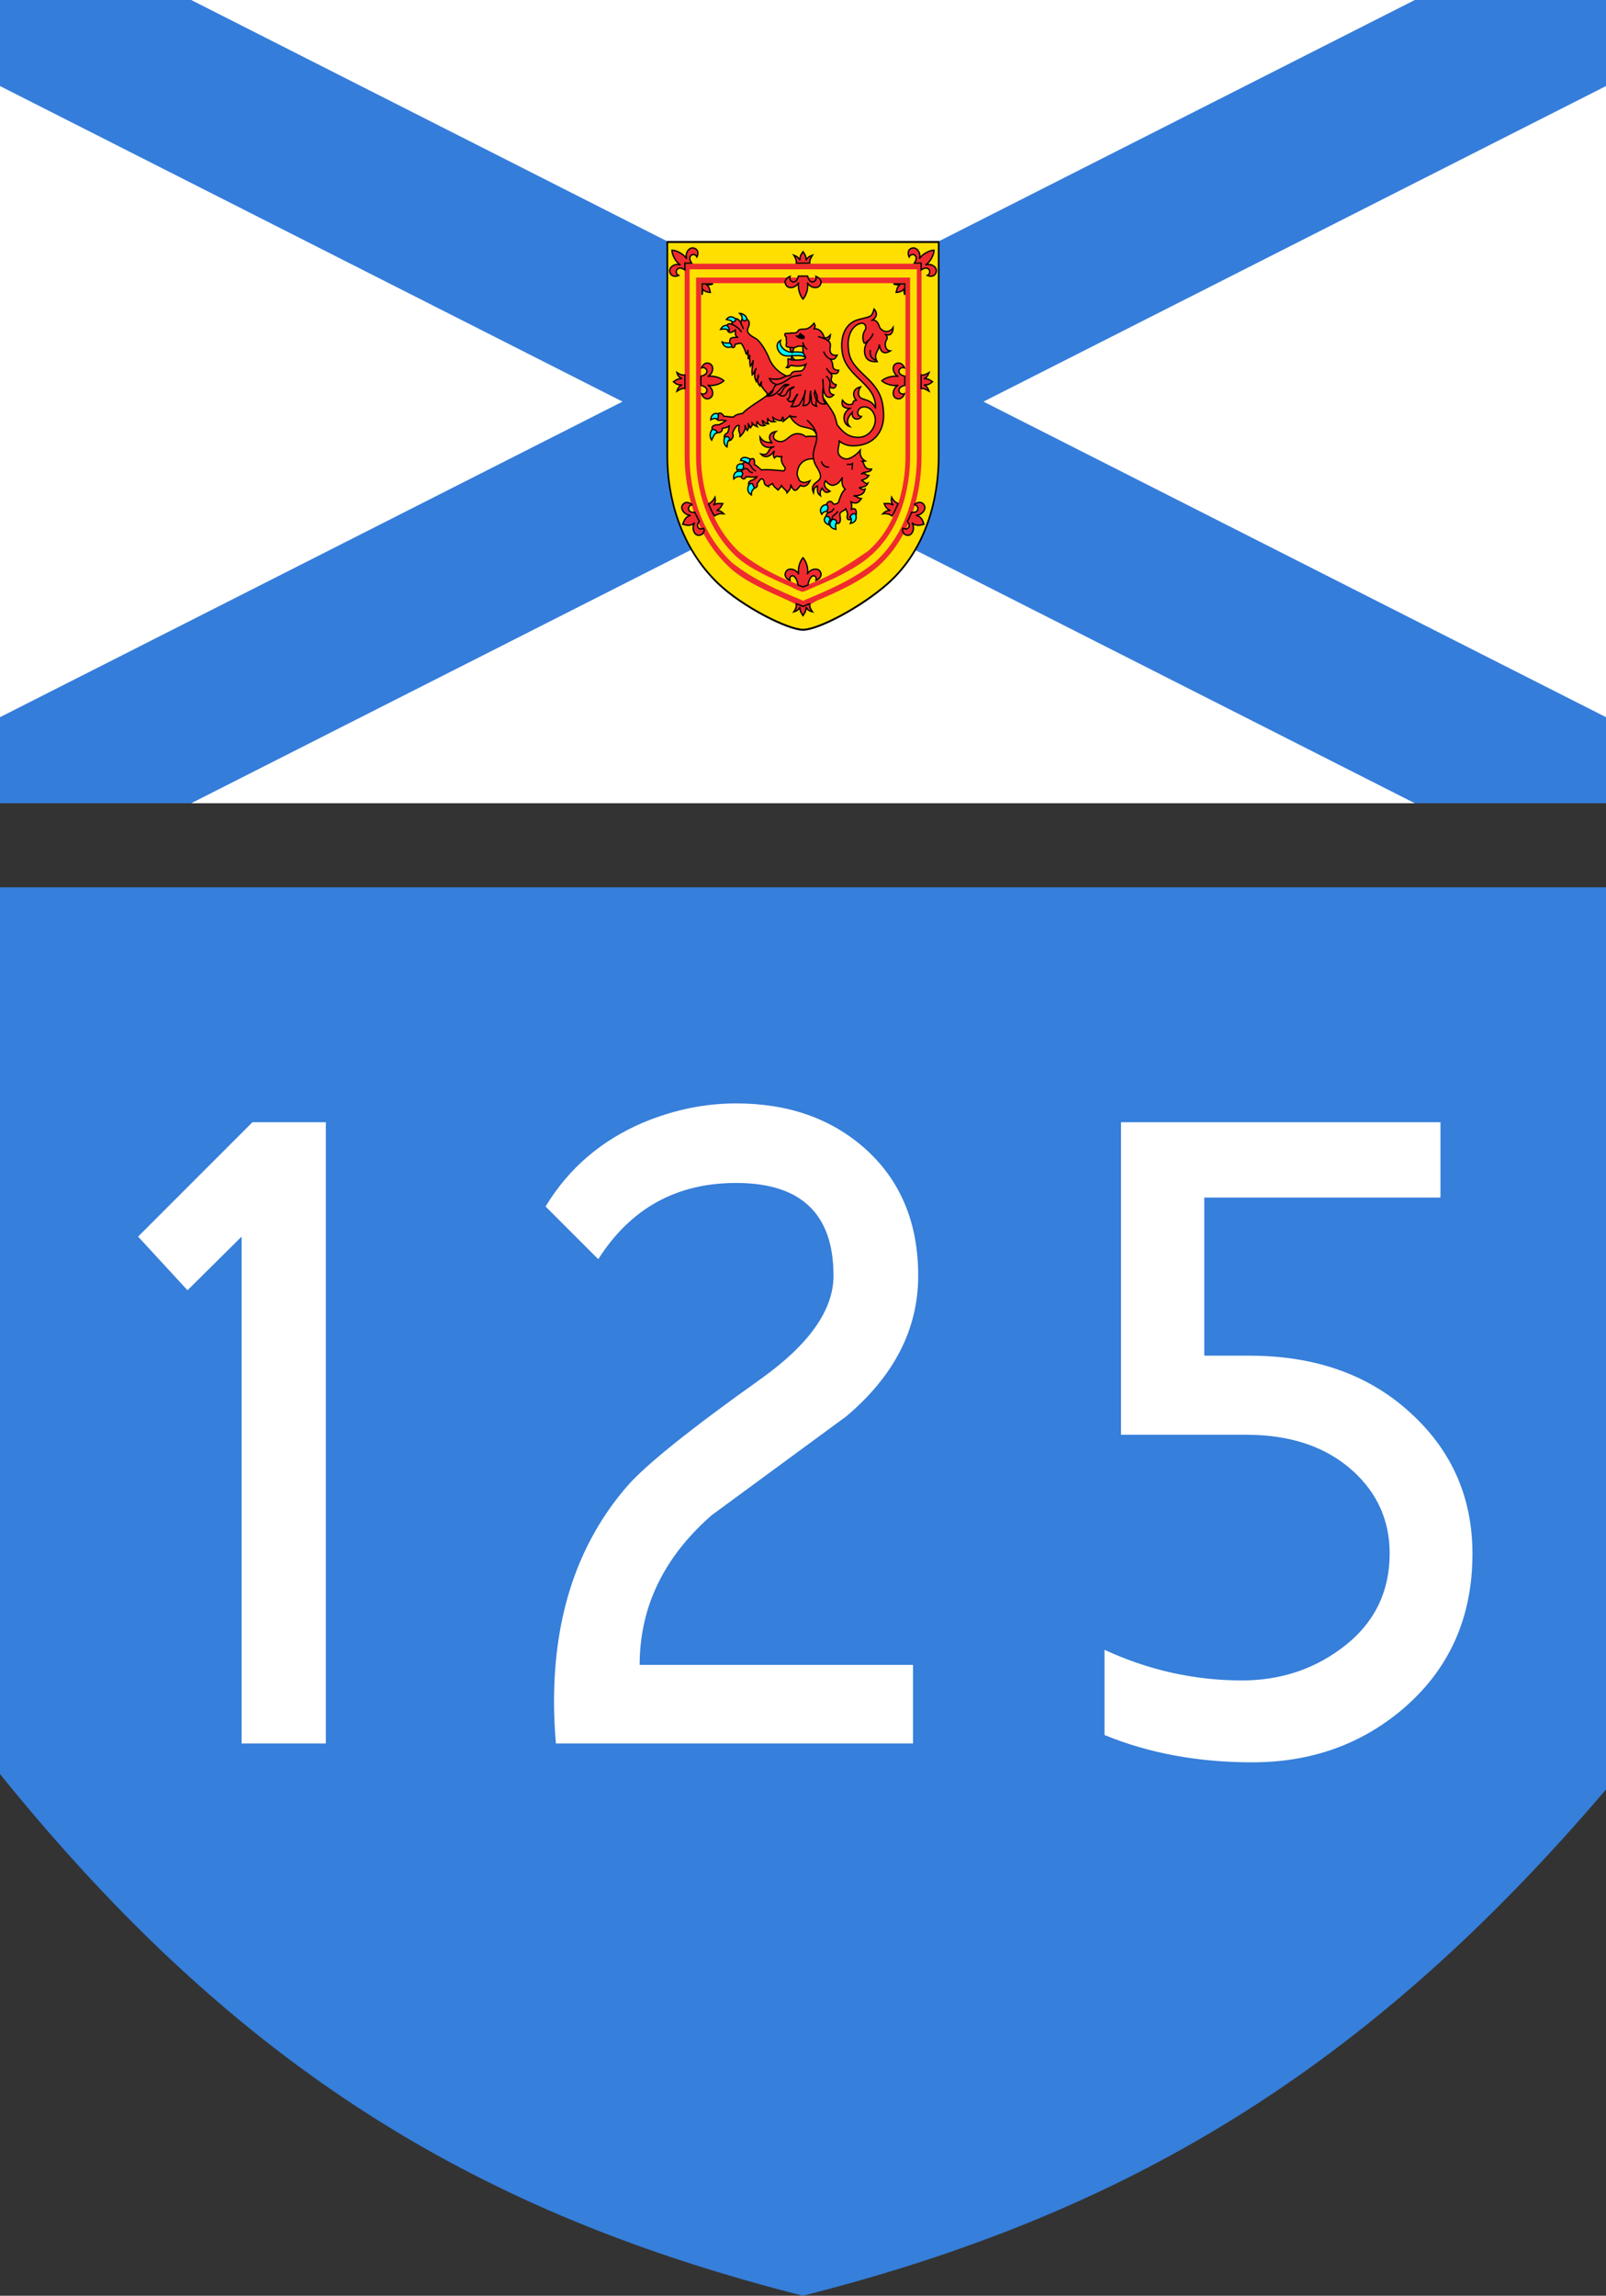 <?xml version="1.0" encoding="UTF-8" standalone="no"?>
<!-- Created with Inkscape (http://www.inkscape.org/) -->
<svg
   xmlns:dc="http://purl.org/dc/elements/1.1/"
   xmlns:cc="http://web.resource.org/cc/"
   xmlns:rdf="http://www.w3.org/1999/02/22-rdf-syntax-ns#"
   xmlns:svg="http://www.w3.org/2000/svg"
   xmlns="http://www.w3.org/2000/svg"
   xmlns:sodipodi="http://sodipodi.sourceforge.net/DTD/sodipodi-0.dtd"
   xmlns:inkscape="http://www.inkscape.org/namespaces/inkscape"
   version="1.0"
   width="1000"
   height="1429.034"
   id="svg559"
   sodipodi:version="0.32"
   inkscape:version="0.44.1"
   sodipodi:docname="NShw_125.svg"
   sodipodi:docbase="C:\Documents and Settings\Owner\Desktop">
  <rect width="100%" height="100%" fill="#333333" stroke="none"/>
  <sodipodi:namedview
     inkscape:window-height="598"
     inkscape:window-width="853"
     inkscape:pageshadow="2"
     inkscape:pageopacity="0.0"
     guidetolerance="10.0"
     gridtolerance="10.0"
     objecttolerance="10.0"
     borderopacity="1.0"
     bordercolor="#666666"
     pagecolor="#ffffff"
     id="base"
     inkscape:zoom="0.37309007"
     inkscape:cx="522.28583"
     inkscape:cy="649.04766"
     inkscape:window-x="176"
     inkscape:window-y="232"
     inkscape:current-layer="svg559" />
  <defs
     id="defs561" />
  <rect
     width="1000"
     height="500"
     x="1.8000001e-005"
     y="7.5595235e-006"
     style="fill:white;fill-rule:evenodd"
     id="rect692" />
  <path
     d="M 1.8142856e-005,500 L 1.8142856e-005,446.429 L 880.952,1.5119047e-005 L 1000,1.5119047e-005 L 1000,53.571 L 119.048,500 L 1.8142856e-005,500 z "
     style="fill:#357dda;fill-rule:evenodd;stroke-width:1"
     id="path690" />
  <path
     d="M 1000,500 L 1000,446.429 L 119.048,1.0280996e-014 L 0,1.0280996e-014 L 0,53.571 L 880.952,500 L 1000,500 z "
     style="fill:#357dda;fill-rule:evenodd;stroke-width:1"
     id="path691" />
  <g
     transform="matrix(1,0,0,1.214,1.8e-5,-32.171)"
     id="g2140">
    <path
       d="M 584.476,150.583 C 584.476,150.583 584.476,240.231 584.476,260.536 C 584.476,281.032 577.389,307.658 552.869,325.665 C 535.821,338.116 509.195,349.417 500,349.417 C 490.805,349.417 462.455,337.733 447.131,325.665 C 423.378,306.892 415.524,281.032 415.524,260.536 C 415.524,240.231 415.524,150.583 415.524,150.583 L 584.476,150.583 z "
       style="fill:#fedf00;fill-opacity:1;stroke:black;stroke-width:1.007"
       id="21237144" />
    <g
       transform="matrix(0.192,0,0,0.192,475.098,150.199)"
       id="g1634">
      <path
         d="M 506,60 L -246,60 L -254,60 L -254,68 L -254,576 C -254,631 -240,769 -110,870 C -62,908 21,937 81,959 C 100,966 113.335,974.363 127,976 C 142.39,977.844 161.409,964.994 177,959 C 237,938 317,909 372,869 C 500,776 514,633 514,576 L 514,68 L 514,60 L 506,60 z M 363,857 C 294.088,903.162 211.415,932.063 130,960 C 48.983,931.915 -31.973,903.55 -101,858 C -225,761 -238,629 -238,576 L -238,75 L 499,75 L 499,576 C 499,631 485,767 363,857 z "
         style="fill:#ef2b2f"
         id="21236968" />
      <path
         d="M -209,97 L -217,97 L -217,105 L -217,576 C -217,626 -204,750 -88,841 C -44,875 35,903 93,924 C 93,924 112.106,932.843 127,936 C 131.145,936.878 155.833,927.437 165,924 C 222,904 300,876 350,839 C 464,756 477,628 477,576 L 477,105 L 477,97 L 469,97 L -209,97 z M 341,827 C 277.086,863.663 205.798,902.417 130,921 C 57.879,901.193 -18.058,869.012 -78,829 C -189,742 -201,623 -201,576 L -201,112 L 462,112 L 462,576 C 462,625 450,748 341,827 z "
         style="fill:#ef2b2f"
         id="21236880" />
    </g>
  </g>
  <g
     transform="translate(1.8e-5,14.2)"
     id="g2146">
    <path
       d="M 491.763,220.692 C 485.25,218.393 481.036,213.988 479.12,209.39 C 477.396,204.793 473.374,197.897 470.309,196.364 C 467.052,194.64 464.562,192.725 465.711,190.235 C 466.669,187.936 466.861,186.403 465.903,185.254 C 464.754,183.913 463.03,182.955 462.072,184.488 C 461.306,185.829 461.689,185.637 461.306,186.787 C 460.539,184.871 458.432,183.339 457.091,184.679 C 455.942,185.829 455.559,185.829 455.942,187.744 C 454.027,186.978 452.494,187.361 452.494,189.277 C 452.494,191.001 453.452,193.299 455.176,192.725 C 457.091,192.15 457.858,191.192 457.858,191.192 C 458.241,192.342 456.9,194.832 459.582,195.79 C 457.283,195.79 454.793,195.79 454.601,197.131 C 454.41,198.28 453.643,200.387 455.367,201.728 C 457.283,202.877 457.475,201.536 457.858,200.004 C 459.007,200.195 460.731,198.855 461.689,199.812 C 462.647,200.77 464.179,204.41 464.562,205.942 C 464.945,207.283 465.711,204.601 465.711,203.643 C 465.711,206.517 465.903,209.39 465.903,209.39 C 466.286,208.432 466.861,206.708 466.861,206.708 C 466.861,209.007 466.669,211.88 467.244,213.796 C 468.202,212.072 468.968,211.306 468.968,209.965 C 468.776,213.988 467.819,215.712 468.393,219.16 C 469.351,218.202 470.117,216.669 470.883,214.945 C 469.351,218.776 469.734,220.884 470.883,223.182 C 471.267,221.458 472.607,220.884 472.224,219.543 C 471.458,221.65 471.458,224.523 473.182,226.056 C 473.182,223.948 474.331,224.523 474.14,223.182 C 473.757,225.672 473.948,225.864 475.289,227.78 C 476.439,229.504 477.971,230.078 477.971,232.377 C 480.844,233.718 491.955,224.332 491.763,220.692 z "
       style="fill:#ef2b2f;stroke:black;stroke-width:0.832"
       id="21236792" />
    <path
       d="M 508.62,257.471 C 505.938,257.471 504.023,257.088 501.724,257.662 C 499.234,255.364 495.403,255.172 492.721,256.896 C 490.039,258.62 487.549,262.451 482.952,259.769 C 480.461,258.237 482.185,255.172 483.143,254.406 C 479.695,254.789 477.396,257.854 480.844,261.685 C 478.546,260.344 476.439,262.451 473.182,257.854 C 473.374,262.068 475.864,265.708 482.185,263.792 C 476.822,265.133 479.887,269.922 473.757,268.389 C 476.247,271.454 479.887,269.922 482.185,266.474 C 481.419,269.156 481.228,268.964 482.185,270.88 C 484.101,268.581 484.867,271.071 486.974,269.73 C 485.825,271.837 486.974,274.136 487.932,275.668 C 488.89,277.009 489.464,277.201 488.124,278.925 C 483.335,278.542 476.439,277.776 474.14,278.35 C 472.033,276.626 471.458,275.86 469.734,274.902 C 470.117,272.029 469.351,270.688 467.819,271.454 C 466.095,272.22 465.711,272.22 465.52,274.136 C 463.796,273.178 463.03,273.37 462.072,274.902 C 461.306,276.626 461.88,276.818 462.263,278.159 C 460.923,279.5 461.114,282.564 461.88,283.331 C 462.647,284.097 463.796,284.288 464.562,282.564 C 466.669,282.564 469.543,283.139 471.267,282.564 C 470.883,283.522 469.543,283.905 468.968,284.48 C 466.478,285.055 465.52,286.396 466.478,287.928 C 467.435,289.269 468.585,289.844 469.734,289.652 C 471.075,289.269 471.841,288.694 471.458,286.779 C 472.607,285.629 473.565,283.139 474.906,284.097 C 476.822,285.821 474.523,287.162 478.546,288.694 C 478.163,287.545 481.228,287.545 480.844,286.396 C 481.802,288.886 482.76,289.269 484.484,290.801 C 485.25,289.652 486.974,288.694 486.4,287.545 C 487.74,290.418 489.848,290.801 490.039,292.525 C 491.955,290.418 492.529,289.652 492.338,287.353 C 493.679,290.801 494.828,291.951 496.552,290.227 C 498.084,288.503 498.468,287.928 498.468,287.928 C 500.575,289.269 502.873,288.311 504.406,285.055 C 501.532,286.396 499.617,286.587 497.701,284.863 C 496.935,282.564 495.977,281.99 496.552,279.116 C 496.935,276.243 499.425,271.071 506.321,271.454 C 513.217,271.837 513.409,256.13 508.62,257.471 z "
       style="fill:#ef2b2f;stroke:black;stroke-width:0.832"
       id="21236704" />
    <path
       d="M 556.126,189.66 C 554.785,191.959 552.295,192.533 550.571,191.959 C 549.038,191.192 548.08,190.618 547.506,188.894 C 546.931,187.553 546.165,184.871 543.292,185.063 C 545.782,183.339 546.74,180.848 544.249,178.167 C 542.717,183.53 542.334,182.572 534.672,184.679 C 526.818,186.787 523.753,194.066 524.136,202.111 C 524.519,208.815 526.435,213.413 533.522,220.309 C 541.184,227.588 545.207,231.419 545.207,240.039 C 543.292,235.25 539.652,235.059 536.779,233.909 C 534.097,232.952 533.905,229.504 535.821,226.63 C 530.457,227.78 530.84,232.568 533.139,234.867 C 531.415,235.25 531.224,235.633 530.84,237.357 C 528.35,238.124 526.626,237.549 524.519,234.867 C 523.561,238.698 525.668,240.039 529.116,240.039 C 523.944,242.912 524.711,250 529.116,251.341 C 526.052,248.084 528.733,244.636 530.649,242.529 C 530.074,247.318 535.055,247.701 536.396,245.02 C 532.948,245.211 533.331,239.081 538.12,239.081 C 542.525,239.081 545.207,243.679 545.016,247.701 C 544.824,251.724 541.376,258.237 533.905,258.045 C 527.392,257.854 523.944,253.64 521.263,250.192 C 520.688,247.701 520.113,245.403 519.347,243.87 C 517.048,238.89 510.727,232.377 509.195,226.439 C 507.662,220.692 483.143,226.822 483.143,226.822 C 481.419,228.546 479.12,230.461 477.013,232.377 C 475.098,234.101 464.562,240.231 462.455,243.104 C 460.539,243.487 458.241,243.679 456.708,245.403 C 454.601,245.403 450.579,244.828 450.579,244.828 C 449.621,242.529 447.131,242.338 446.556,244.253 C 445.79,245.977 445.598,248.084 449.621,247.318 L 451.919,247.701 C 449.812,249.234 449.238,249.234 447.897,250.192 C 445.598,250.192 442.725,250.383 443.491,253.065 C 444.449,255.747 444.832,255.364 446.939,255.172 C 449.046,254.98 449.621,254.406 449.812,252.49 C 451.536,251.916 452.303,252.299 454.027,250.958 C 453.835,253.448 453.069,255.172 453.069,255.172 C 451.153,256.13 450.195,257.662 451.728,259.003 C 453.069,260.152 454.601,260.536 455.559,259.195 C 456.708,257.662 456.708,257.088 456.134,255.364 C 456.708,253.831 457.666,251.724 458.815,250.958 C 459.773,250.383 460.539,250.192 460.156,251.532 C 459.39,255.172 461.497,255.172 460.539,257.854 C 463.03,255.172 464.562,253.448 463.796,250.383 C 464.754,253.256 465.328,253.831 465.328,253.831 C 466.478,252.107 466.095,250.575 465.711,249.234 C 466.861,251.341 467.244,252.107 467.244,252.107 C 468.01,250.958 468.585,250.958 468.393,249.234 C 469.543,250.766 470.5,250.958 471.458,251.341 C 470.5,250 471.65,249.425 471.458,247.893 C 472.033,250.383 474.331,251.341 476.439,250.575 C 474.523,249.425 475.098,248.276 474.523,247.318 C 475.672,248.659 477.013,250 478.546,249.617 C 477.396,248.659 478.546,247.318 477.779,245.977 C 478.929,247.893 479.695,248.659 482.568,248.276 C 480.844,247.318 482.185,246.169 480.844,245.211 C 482.185,246.744 483.909,247.51 486.974,247.701 C 486.4,246.552 487.357,245.786 487.357,245.211 C 487.932,247.127 488.124,246.935 487.932,247.893 C 489.848,246.169 491.188,245.594 491.763,244.636 C 493.296,247.51 495.211,249.234 497.127,250.383 C 500,252.299 505.364,251.532 507.471,254.597 C 509.195,256.896 508.62,260.344 507.279,264.175 C 506.13,268.006 505.938,271.646 507.854,275.285 C 509.961,278.733 511.876,281.99 510.344,284.097 C 509.003,286.204 504.214,287.162 506.513,292.525 C 506.896,289.652 507.088,289.269 509.003,288.311 C 509.003,290.993 508.62,292.908 510.919,294.441 C 510.344,291.951 511.11,290.801 511.876,289.652 C 513.409,292.142 514.367,293.1 516.857,291.568 C 515.516,290.801 511.876,288.694 513.984,285.055 C 516.091,287.545 518.198,288.311 519.347,287.736 C 520.688,287.162 522.029,287.353 524.519,282.948 C 523.944,286.204 524.328,288.311 526.243,290.418 C 524.136,291.951 522.987,295.782 522.412,297.506 C 522.029,299.23 521.263,299.23 519.73,299.613 C 518.389,299.996 518.581,297.889 516.857,297.889 C 515.133,297.889 513.984,300.379 514.367,302.103 C 514.75,303.827 514.941,304.593 515.708,304.976 C 513.984,305.934 514.175,307.467 515.516,308.999 C 516.665,310.34 517.048,309.382 518.198,309.191 C 519.539,311.298 522.029,312.639 522.987,310.723 C 523.753,308.999 522.795,307.084 522.987,305.551 C 523.178,304.21 525.86,303.827 526.626,302.486 C 527.584,304.402 527.776,305.934 527.776,305.934 C 527.201,307.85 527.201,310.34 530.074,308.808 C 532.756,307.084 533.522,306.701 533.139,304.21 C 532.756,301.72 531.032,302.486 530.074,302.869 C 530.266,301.529 530.649,300.379 529.883,298.272 C 532.756,299.421 534.288,299.23 536.396,296.165 C 534.097,295.973 533.714,294.632 531.415,294.441 C 535.438,294.441 537.928,293.675 538.694,290.227 C 536.97,291.184 536.012,289.652 534.863,289.46 C 536.779,288.886 539.269,289.077 540.418,286.587 C 538.886,287.545 537.736,284.863 536.204,284.863 C 538.886,283.905 540.035,283.522 540.993,281.798 C 539.46,281.99 538.12,279.308 536.204,281.032 C 537.928,278.925 542.142,280.266 542.717,277.776 C 540.993,277.967 539.46,277.584 538.503,276.052 C 537.736,274.519 537.545,272.795 536.204,272.795 C 537.928,272.987 538.886,272.795 538.886,272.795 C 536.587,271.454 535.246,269.539 535.629,266.091 C 533.139,269.156 528.925,271.837 526.626,271.454 C 524.328,271.071 521.646,269.539 521.837,266.282 C 522.029,263.409 522.604,262.834 522.604,260.344 C 525.094,262.451 528.925,263.984 534.863,263.026 C 544.632,261.685 550.571,254.023 550.188,243.487 C 549.804,233.143 547.123,227.78 538.311,219.543 C 530.074,211.88 528.542,208.432 528.159,201.153 C 527.776,193.299 531.415,188.319 535.629,187.17 C 538.503,186.212 540.035,189.468 538.503,191.575 C 537.162,193.491 536.779,196.939 538.12,199.429 C 539.652,199.046 539.844,198.28 541.568,196.939 C 538.503,199.812 537.545,203.835 538.886,207.475 C 540.418,211.306 544.441,210.923 546.165,210.923 C 543.483,205.942 547.506,204.218 547.506,200.195 C 548.08,204.984 550.379,206.708 554.402,204.218 C 551.337,204.027 550.762,200.387 551.528,198.471 C 552.103,196.747 553.252,196.364 551.528,194.066 C 554.976,195.215 556.126,192.342 556.126,189.66 z "
       style="fill:#ef2b2f;stroke:black;stroke-width:0.832"
       id="21236616" />
    <path
       d="M 500.766,205.368 C 498.084,204.793 495.594,204.793 492.721,204.984 C 489.848,205.176 484.675,201.728 486.016,197.705 C 483.909,198.855 482.952,201.536 485.059,204.601 C 487.166,207.666 489.656,207.475 493.104,207.283 C 496.744,207.091 499.425,206.708 501.724,208.432 C 504.023,209.965 502.873,205.942 500.766,205.368 z "
       style="fill:aqua;stroke:black;stroke-width:0.832"
       id="21236528" />
    <path
       d="M 492.146,201.728 C 491.763,202.686 491.955,204.218 493.296,205.368 C 494.062,203.835 494.062,202.303 494.828,201.728 C 493.487,201.153 492.146,201.728 492.146,201.728 z "
       style="fill:#ef2b2f;stroke:black;stroke-width:0.832"
       id="21236440" />
    <path
       d="M 493.104,207.283 C 492.721,207.858 492.529,209.582 492.721,210.348 C 493.679,211.114 494.828,210.923 495.403,210.348 C 494.445,209.199 493.296,208.624 493.104,207.283 z "
       style="fill:#ef2b2f;stroke:black;stroke-width:0.832"
       id="21236352" />
    <path
       d="M 506.896,186.978 C 505.364,188.894 503.256,190.426 501.724,190.618 C 500,190.809 497.51,190.426 496.935,191.767 C 496.169,192.916 495.594,193.108 493.487,193.108 C 491.38,193.108 490.231,193.491 489.464,193.299 C 488.507,193.108 488.315,194.64 489.656,195.79 C 489.273,197.514 490.039,198.855 489.656,199.812 C 489.273,200.77 489.273,201.728 490.997,201.919 C 492.912,202.111 494.445,202.494 495.977,201.728 C 497.701,200.77 498.468,201.728 500,201.153 C 500,202.494 499.425,205.368 501.341,207.475 C 501.724,208.432 501.724,209.199 500,209.582 C 498.276,209.965 493.104,210.156 492.146,209.582 C 490.997,209.007 490.422,208.624 490.614,210.156 C 490.805,211.88 490.805,213.604 489.656,214.562 C 491.38,214.945 490.997,214.371 492.338,213.221 C 495.211,213.796 499.617,213.988 501.724,212.647 C 500.766,214.945 500.575,216.861 497.318,216.861 C 494.062,216.861 493.104,217.244 492.146,219.351 C 489.464,219.734 488.698,220.309 486.4,221.267 C 484.101,222.224 481.228,221.841 479.12,221.458 C 479.887,223.374 481.802,225.098 484.101,225.098 C 482.185,225.672 481.419,227.971 481.228,229.12 C 481.036,230.461 479.312,231.611 477.013,232.377 C 480.844,232.568 482.76,231.611 486.016,227.78 C 489.464,223.757 488.89,225.672 491.38,225.098 C 489.656,226.247 488.315,226.439 487.549,228.354 C 486.591,230.27 486.4,231.036 484.675,231.228 C 487.166,232.952 488.89,232.568 489.848,230.461 C 490.614,228.354 492.721,226.822 494.636,226.63 C 491.955,228.163 491.955,228.354 491.955,230.461 C 491.955,232.568 491.188,234.867 490.039,233.909 C 491.188,236.208 492.721,236.4 494.062,235.059 C 495.211,233.526 495.403,232.185 496.744,231.036 C 495.594,232.952 494.445,235.442 494.062,236.208 C 493.487,237.166 493.487,238.124 492.721,238.89 C 494.445,239.081 497.127,238.698 497.893,237.549 C 498.851,236.208 501.341,231.228 501.532,228.546 C 500.766,233.335 500.575,234.101 500.575,235.442 C 500.575,236.591 500,238.315 500,238.315 C 502.299,238.315 504.023,237.357 504.214,234.867 C 504.406,232.377 504.214,231.419 504.789,229.12 C 504.789,232.185 505.172,232.568 505.172,234.867 C 505.172,237.166 506.321,238.124 508.428,238.698 C 507.471,236.591 509.003,236.016 507.854,233.526 C 506.896,231.036 506.896,230.653 507.471,229.12 C 508.428,231.802 509.003,231.611 508.812,233.718 C 508.62,235.825 511.11,237.932 514.175,237.166 C 512.451,235.442 511.876,231.611 512.643,226.439 C 512.834,232.76 516.091,234.867 519.156,231.611 C 516.857,231.036 516.091,229.887 516.665,226.439 C 518.389,228.163 520.305,227.588 520.688,225.289 C 518.006,224.715 517.24,222.416 517.623,221.267 C 518.198,219.926 518.198,219.16 517.048,218.01 C 519.347,218.585 521.837,218.968 522.22,216.286 C 520.305,216.286 518.772,215.712 518.581,213.796 C 518.389,211.88 518.198,210.348 516.665,209.199 C 519.156,209.773 519.922,209.582 521.263,206.9 C 518.964,207.283 517.048,206.325 516.857,204.027 C 516.665,201.728 518.006,199.238 515.516,197.897 C 516.665,196.939 516.857,195.981 517.048,194.257 C 516.091,195.215 515.133,196.556 513.217,195.981 C 512.451,192.916 510.344,190.235 506.896,190.426 C 507.662,188.894 507.854,188.894 506.896,186.978 z "
       style="fill:#ef2b2f;stroke:black;stroke-width:0.832"
       id="21236264" />
    <path
       d="M 500,198.855 C 499.808,200.387 501.532,202.494 502.682,203.26"
       style="fill:none;stroke:black;stroke-width:0.832"
       id="21236176" />
    <path
       d="M 516.665,209.199 C 514.367,207.858 513.792,206.708 512.834,204.601"
       style="fill:none;stroke:black;stroke-width:0.832"
       id="21236088" />
    <path
       d="M 517.048,218.01 C 516.282,217.052 515.133,216.478 514.75,214.945"
       style="fill:none;stroke:black;stroke-width:0.832"
       id="21236000" />
    <path
       d="M 516.665,226.439 C 517.24,223.182 516.091,221.075 514.367,219.926"
       style="fill:none;stroke:black;stroke-width:0.832"
       id="21235912" />
    <path
       d="M 512.643,226.439 C 512.451,224.715 512.451,222.224 512.26,221.65"
       style="fill:none;stroke:black;stroke-width:0.832"
       id="21235824" />
    <path
       d="M 499.042,219.16 C 496.744,219.734 495.211,219.734 493.487,220.309 C 491.763,220.692 492.338,221.075 490.039,222.416 C 487.74,223.948 486.591,224.523 484.101,225.098"
       style="fill:none;stroke:black;stroke-width:0.832"
       id="21235736" />
    <path
       d="M 502.49,247.318 C 505.555,250 508.045,253.256 508.428,256.513"
       style="fill:none;stroke:black;stroke-width:0.832"
       id="21235648" />
    <path
       d="M 491.763,244.636 C 494.062,245.403 494.636,245.403 495.977,245.211"
       style="fill:none;stroke:black;stroke-width:0.832"
       id="21235560" />
    <path
       d="M 455.942,187.744 C 457.858,188.511 460.731,190.618 461.689,192.533"
       style="fill:none;stroke:black;stroke-width:0.832"
       id="21235472" />
    <path
       d="M 461.306,186.787 C 461.88,188.319 462.455,189.468 463.03,190.618"
       style="fill:none;stroke:black;stroke-width:0.832"
       id="21235384" />
    <path
       d="M 541.568,196.939 C 542.525,195.407 543.483,194.832 543.483,193.299"
       style="fill:none;stroke:black;stroke-width:0.832"
       id="21235296" />
    <path
       d="M 541.951,203.643 C 541.568,206.708 541.951,209.007 545.973,210.156"
       style="fill:none;stroke:black;stroke-width:0.832"
       id="21235208" />
    <path
       d="M 497.318,195.023 C 497.701,194.257 498.276,193.491 498.276,193.491 C 499.234,194.449 501.341,195.023 500.575,196.364 C 498.276,196.747 496.744,195.79 495.977,195.023 L 497.318,195.023 z "
       style="fill:black;stroke:black;stroke-width:0.832"
       id="21235120" />
    <path
       d="M 509.386,195.407 C 511.302,195.598 514.367,196.939 515.516,197.897"
       style="fill:none;stroke:black;stroke-width:0.832"
       id="21235032" />
    <path
       d="M 464.945,184.679 C 465.328,182.764 462.455,180.848 460.539,180.848 C 461.88,182.189 462.263,182.955 462.072,184.488 C 463.221,185.829 463.987,185.829 464.945,184.679 z "
       style="fill:aqua;stroke:black;stroke-width:0.832"
       id="21234944" />
    <path
       d="M 458.241,184.488 C 457.091,183.339 454.41,181.806 452.303,184.679 C 455.367,185.254 454.984,185.254 456.134,186.403 C 457.475,185.829 457.858,185.829 458.241,184.488 z "
       style="fill:aqua;stroke:black;stroke-width:0.832"
       id="21234856" />
    <path
       d="M 452.877,188.511 C 451.728,187.936 449.621,188.894 448.663,190.809 C 451.153,190.426 452.877,190.426 453.835,191.767 C 454.601,190.809 453.643,189.468 452.877,188.511 z "
       style="fill:aqua;stroke:black;stroke-width:0.832"
       id="21234768" />
    <path
       d="M 454.601,199.429 C 453.069,199.238 450.195,199.621 449.429,198.28 C 450.579,201.728 452.686,202.494 455.367,201.728 C 455.942,200.579 455.367,200.387 454.601,199.429 z "
       style="fill:aqua;stroke:black;stroke-width:0.832"
       id="21234680" />
    <path
       d="M 447.131,243.487 C 444.832,242.338 442.533,244.445 442.533,247.127 C 444.066,246.169 445.598,245.977 446.747,246.744 C 447.514,245.403 447.322,244.445 447.131,243.487 z "
       style="fill:aqua;stroke:black;stroke-width:0.832"
       id="21234592" />
    <path
       d="M 443.491,253.065 C 442.15,254.789 441.575,257.279 443.108,259.769 C 443.874,258.045 444.832,255.555 446.364,255.172 C 446.747,254.023 445.023,253.065 443.491,253.065 z "
       style="fill:aqua;stroke:black;stroke-width:0.832"
       id="21234504" />
    <path
       d="M 451.345,257.854 C 450.579,259.195 450.387,262.643 452.686,263.984 C 452.877,262.068 452.877,260.152 454.41,259.386 C 454.218,258.045 452.877,257.088 451.345,257.854 z "
       style="fill:aqua;stroke:black;stroke-width:0.832"
       id="21234416" />
    <path
       d="M 527.201,274.902 C 528.925,274.711 529.5,275.285 530.84,274.328 C 530.84,275.86 530.457,277.009 530.649,278.159"
       style="fill:none;stroke:black;stroke-width:0.832"
       id="21234328" />
    <path
       d="M 511.493,272.987 C 511.685,274.902 514.175,277.201 516.282,276.435"
       style="fill:none;stroke:black;stroke-width:0.832"
       id="21234240" />
    <path
       d="M 465.52,274.136 C 466.861,274.711 467.435,275.86 468.01,276.626 C 468.393,277.584 469.351,278.35 470.692,279.116"
       style="fill:none;stroke:black;stroke-width:0.832"
       id="21234152" />
    <path
       d="M 462.263,278.159 C 463.987,277.201 465.328,277.201 466.095,278.542 C 466.861,279.691 467.435,279.691 468.776,280.074"
       style="fill:none;stroke:black;stroke-width:0.832"
       id="21234064" />
    <path
       d="M 466.861,271.454 C 465.52,270.688 461.88,269.539 461.114,272.412 C 462.455,272.412 464.562,273.178 465.52,274.136 C 466.669,274.136 467.052,272.795 466.861,271.454 z "
       style="fill:aqua;stroke:black;stroke-width:0.832"
       id="21233976" />
    <path
       d="M 462.647,274.902 C 461.88,274.136 457.666,274.328 459.007,278.542 C 460.156,277.776 461.114,278.159 462.263,278.159 C 463.03,277.201 463.221,275.86 462.647,274.902 z "
       style="fill:aqua;stroke:black;stroke-width:0.832"
       id="21233888" />
    <path
       d="M 461.88,279.308 C 459.965,278.733 456.325,279.116 456.9,283.905 C 458.815,281.99 460.539,282.373 461.689,282.564 C 462.647,280.649 462.647,280.84 461.88,279.308 z "
       style="fill:aqua;stroke:black;stroke-width:0.832"
       id="21233800" />
    <path
       d="M 466.669,287.162 C 465.52,288.503 464.754,291.951 467.819,293.866 C 467.819,292.142 468.202,290.993 469.734,289.652 C 468.776,287.928 468.968,285.821 466.669,287.162 z "
       style="fill:aqua;stroke:black;stroke-width:0.832"
       id="21233712" />
    <path
       d="M 515.708,304.976 C 517.623,304.402 518.581,303.827 519.347,302.103"
       style="fill:none;stroke:black;stroke-width:0.832"
       id="21233624" />
    <path
       d="M 518.198,309.191 C 518.006,307.467 518.389,307.084 519.347,306.509 C 520.496,305.743 521.263,304.785 521.646,304.019"
       style="fill:none;stroke:black;stroke-width:0.832"
       id="21233536" />
    <path
       d="M 514.175,299.996 C 512.26,299.996 509.578,302.678 511.685,305.934 C 512.834,304.019 513.6,304.402 514.75,304.019 C 515.708,302.869 516.091,300.188 514.175,299.996 z "
       style="fill:aqua;stroke:black;stroke-width:0.832"
       id="21233448" />
    <path
       d="M 514.175,307.275 C 512.834,308.808 512.643,311.106 516.282,312.639 C 516.091,311.106 515.899,310.532 516.857,309.382 C 516.665,307.85 515.899,306.892 514.175,307.275 z "
       style="fill:aqua;stroke:black;stroke-width:0.832"
       id="21233360" />
    <path
       d="M 518.198,309.191 C 516.091,311.298 515.899,314.363 520.496,315.321 C 520.305,313.213 519.922,312.447 520.88,311.298 C 521.263,309.765 519.539,308.616 518.198,309.191 z "
       style="fill:aqua;stroke:black;stroke-width:0.832"
       id="21233272" />
    <path
       d="M 532.756,305.743 C 533.522,308.616 533.139,310.723 529.5,311.681 C 530.266,309.765 530.457,308.233 529.116,307.658 C 529.883,306.509 531.032,304.976 532.756,305.743 z "
       style="fill:aqua;stroke:black;stroke-width:0.832"
       id="21233184" />
  </g>
  <path
     d="M 436.403,239.902 C 442.725,241.243 439.851,246.415 436.787,245.074 C 437.17,246.415 439.085,249.48 442.15,247.756 C 444.832,246.224 444.066,241.435 440.618,239.711 C 444.066,240.668 448.855,238.944 450.77,237.029 C 448.855,235.113 444.066,233.581 440.618,234.347 C 444.066,232.815 444.832,227.834 442.15,226.493 C 439.085,224.769 437.17,227.834 436.787,228.984 C 439.851,227.834 442.725,232.815 436.403,234.156 L 436.403,239.902 z "
     style="fill:#ef2b2f;stroke:black;stroke-width:0.832"
     id="21233096" />
  <path
     d="M 426.443,241.845 C 424.527,241.653 423.186,242.42 421.462,243.569 C 422.037,241.462 422.995,240.312 424.719,239.546 C 421.845,239.929 420.504,238.588 419.355,237.631 C 420.504,236.864 421.845,235.524 424.719,235.715 C 422.995,234.949 422.037,233.991 421.462,231.884 C 423.186,233.033 424.527,233.608 426.443,233.416 L 426.443,241.845 z "
     style="fill:#ef2b2f;stroke:black;stroke-width:0.832"
     id="21233008" />
  <path
     d="M 437.936,328.813 C 435.829,330.346 432.572,327.855 435.446,324.599 C 434.488,322.683 433.53,320.768 432.572,318.852 C 427.783,319.618 427.783,314.638 430.848,314.255 C 430.848,314.063 430.848,314.063 430.657,313.872 C 429.507,313.106 426.826,311.573 424.91,314.446 C 423.378,316.937 426.443,320.768 430.082,320.768 C 426.826,321.534 426.059,323.833 425.102,326.323 C 427.783,327.089 430.082,327.664 432.572,325.365 C 430.465,328.43 431.998,333.027 434.871,333.219 C 437.744,333.219 438.511,331.112 438.511,329.579 C 438.319,329.388 438.127,329.005 437.936,328.813 z "
     style="fill:#ef2b2f;stroke:black;stroke-width:0.832"
     id="21232920" />
  <path
     d="M 450.77,319.827 C 449.238,318.295 447.897,317.72 446.173,317.72 C 448.663,316.762 449.238,314.847 450.004,313.506 C 448.471,313.506 446.556,312.931 444.257,314.463 C 445.407,312.931 445.598,311.59 445.215,309.483 C 444.257,311.207 443.491,312.356 441.192,313.697 C 442.15,315.996 443.299,318.678 444.832,321.168 C 447.322,319.635 448.663,319.635 450.77,319.827 z "
     style="fill:#ef2b2f;stroke:black;stroke-width:0.832"
     id="21232832" />
  <path
     d="M 563.405,239.902 C 557.275,241.243 559.957,246.415 563.213,245.074 C 562.83,246.415 560.915,249.48 557.658,247.756 C 555.168,246.224 555.934,241.435 559.382,239.711 C 555.934,240.668 551.145,238.944 549.038,237.029 C 551.145,235.113 555.934,233.581 559.382,234.347 C 555.934,232.815 555.168,227.834 557.658,226.493 C 560.915,224.769 562.83,227.834 563.213,228.984 C 559.957,227.834 557.275,232.815 563.405,234.156 L 563.405,239.902 z "
     style="fill:#ef2b2f;stroke:black;stroke-width:0.832"
     id="21232744" />
  <path
     d="M 573.557,241.845 C 575.473,241.653 576.622,242.42 578.538,243.569 C 577.772,241.462 577.005,240.312 575.281,239.546 C 577.963,239.929 579.496,238.588 580.645,237.631 C 579.496,236.864 577.963,235.524 575.281,235.715 C 577.005,234.949 577.772,233.991 578.538,231.884 C 576.622,233.033 575.473,233.608 573.557,233.416 L 573.557,241.845 z "
     style="fill:#ef2b2f;stroke:black;stroke-width:0.832"
     id="21232656" />
  <path
     d="M 562.447,328.813 C 564.554,330.346 568.002,327.855 564.937,324.599 C 566.087,322.683 566.853,320.768 567.619,318.852 C 572.6,319.618 572.408,314.638 569.535,314.255 C 569.535,314.063 569.535,314.063 569.535,313.872 C 570.684,312.914 573.749,311.573 575.473,314.446 C 577.005,316.937 574.132,320.768 570.301,320.768 C 573.749,321.534 574.515,323.833 575.281,326.323 C 572.791,327.089 570.301,327.664 567.811,325.365 C 569.918,328.43 568.385,333.027 565.512,333.219 C 562.83,333.219 562.064,331.303 561.872,329.771 C 562.064,329.388 562.256,329.005 562.447,328.813 z "
     style="fill:#ef2b2f;stroke:black;stroke-width:0.832"
     id="21232568" />
  <path
     d="M 549.613,319.827 C 551.145,318.295 552.486,317.72 554.402,317.72 C 551.72,316.762 551.145,314.847 550.571,313.506 C 552.103,313.506 553.827,312.931 556.126,314.463 C 554.976,312.931 554.785,311.59 555.168,309.483 C 556.126,311.207 556.701,312.165 559.191,313.506 C 558.041,315.996 557.084,318.678 555.551,321.168 C 553.061,319.635 551.72,319.635 549.613,319.827 z "
     style="fill:#ef2b2f;stroke:black;stroke-width:0.832"
     id="21232480" />
  <path
     d="M 426.443,165.325 L 426.443,163.793 L 427.975,163.793 L 430.657,163.793 C 427.209,158.621 432.764,156.897 433.913,159.962 C 434.679,158.812 435.446,155.364 431.998,154.407 C 429.124,153.64 426.251,157.663 427.592,161.111 C 425.676,158.046 421.079,155.747 418.397,155.747 C 418.397,158.429 420.696,163.218 423.761,164.942 C 420.121,163.601 416.29,166.475 417.056,169.348 C 418.014,172.796 421.462,172.03 422.611,171.455 C 419.547,170.114 421.271,164.559 426.443,168.007 L 426.443,168.007 L 426.443,165.325 z "
     style="fill:#ef2b2f;stroke:black;stroke-width:0.832"
     id="21232392" />
  <path
     d="M 437.095,179.527 C 438.819,181.826 440.735,181.826 442.267,182.017 C 441.884,180.485 441.884,178.569 439.777,177.037 C 441.309,177.42 442.459,177.42 443.991,176.654 L 437.095,176.654 L 437.095,183.55 C 437.478,182.209 437.67,181.06 437.095,179.527 z "
     style="fill:#ef2b2f;stroke:black;stroke-width:0.832"
     id="21232304" />
  <path
     d="M 573.557,165.325 L 573.557,163.793 L 572.025,163.793 L 569.343,163.793 C 572.791,158.621 567.428,156.897 566.087,159.962 C 565.512,158.812 564.554,155.364 568.002,154.407 C 570.876,153.64 573.749,157.663 572.408,161.111 C 574.324,158.046 578.921,155.747 581.603,155.747 C 581.603,158.429 579.304,163.218 576.239,164.942 C 579.879,163.601 583.901,166.475 582.944,169.348 C 581.986,172.796 578.538,172.03 577.389,171.455 C 580.453,170.114 578.729,164.559 573.557,168.007 L 573.557,168.007 L 573.557,165.325 z "
     style="fill:#ef2b2f;stroke:black;stroke-width:0.832"
     id="21232216" />
  <path
     d="M 563.205,179.527 C 561.481,181.826 559.566,181.826 558.033,182.017 C 558.416,180.485 558.416,178.569 560.523,177.037 C 558.991,177.42 557.842,177.42 556.309,176.654 L 563.397,176.654 L 563.397,183.55 C 562.822,182.209 562.822,181.06 563.205,179.527 z "
     style="fill:#ef2b2f;stroke:black;stroke-width:0.832"
     id="21232128" />
  <path
     d="M 508.045,361.299 C 509.195,360.916 512.451,359.001 510.727,355.744 C 509.195,353.254 504.406,354.02 502.682,357.468 C 503.64,354.02 501.916,349.231 500,347.124 C 498.084,349.231 496.552,354.02 497.318,357.468 C 495.594,354.02 490.805,353.254 489.464,355.744 C 487.549,359.001 490.805,360.916 491.955,361.299 C 490.805,358.234 495.403,355.744 496.935,364.173 L 500,365.322 C 500.766,365.13 501.916,364.556 503.065,364.173 C 504.597,355.744 509.195,358.234 508.045,361.299 z "
     style="fill:#ef2b2f;stroke:black;stroke-width:0.832"
     id="21232040" />
  <path
     d="M 503.831,375.917 C 502.682,376.3 501.532,376.875 500.575,377.258 L 500,377.449 L 499.425,377.258 C 498.468,376.875 497.318,376.3 496.169,375.917 L 495.786,375.917 C 495.977,378.024 495.403,379.173 494.253,380.897 C 496.169,380.323 497.318,379.556 498.084,377.832 C 497.893,380.514 499.234,381.855 500,383.196 C 500.766,381.855 502.107,380.514 501.916,377.832 C 502.682,379.556 503.831,380.323 505.938,380.897 C 504.789,379.173 504.023,378.024 504.214,375.917 L 503.831,375.917 z "
     style="fill:#ef2b2f;stroke:black;stroke-width:0.832"
     id="21231952" />
  <path
     d="M 497.127,171.845 C 495.786,177.975 490.805,175.293 491.955,172.037 C 490.805,172.42 487.549,174.335 489.464,177.4 C 490.805,180.082 495.594,179.316 497.318,175.868 C 496.552,179.316 498.084,184.105 500,186.212 C 501.916,184.105 503.64,179.316 502.682,175.868 C 504.406,179.316 509.195,180.082 510.727,177.4 C 512.451,174.335 509.195,172.42 508.045,172.037 C 509.195,175.293 504.214,177.975 502.873,171.845 L 497.127,171.845 z "
     style="fill:#ef2b2f;stroke:black;stroke-width:0.832"
     id="21231864" />
  <path
     d="M 495.786,163.793 C 495.977,161.877 495.403,160.728 494.253,158.812 C 496.169,159.579 497.318,160.345 498.084,162.069 C 497.893,159.196 499.234,157.855 500,156.705 C 500.766,157.855 502.107,159.196 501.916,162.069 C 502.682,160.345 503.831,159.579 505.938,158.812 C 504.789,160.728 504.023,161.877 504.214,163.793 L 495.786,163.793 z "
     style="fill:#ef2b2f;stroke:black;stroke-width:0.832"
     id="21231776" />
  <path
     d="M 1.8e-005,1104.316 L 1.8e-005,552.326 L 1000,552.326 L 1000,1113.897 C 850,1290 700,1378.299 500,1429.034 C 300,1378.299 150,1290 1.8e-005,1104.316 L 1.8e-005,1104.316 L 1.8e-005,1104.316 L 1.8e-005,1104.316 z "
     style="fill:#367fda;fill-opacity:1"
     id="path2900" />
  <path
     style="font-size:12px;font-style:normal;font-weight:normal;text-align:start;line-height:125%;writing-mode:lr-tb;text-anchor:start;fill:white;fill-opacity:1;stroke:none;stroke-width:1px;stroke-linecap:butt;stroke-linejoin:miter;stroke-opacity:1;font-family:Academy Engraved LET"
     d="M 202.884,698.565 L 202.884,1085.283 L 150.442,1085.283 L 150.442,769.756 L 116.751,803.155 L 85.989,769.756 L 157.18,698.565 L 202.884,698.565 z M 346.145,1085.283 C 345.364,1076.299 344.973,1067.608 344.973,1059.209 C 344.973,1005.108 360.012,960.577 390.091,925.615 C 401.223,912.53 429.153,890.069 473.88,858.233 C 503.958,836.749 518.997,815.362 518.997,794.073 C 518.997,755.596 498.782,736.358 458.352,736.358 C 421.243,736.358 392.629,752.178 372.512,783.819 L 339.7,751.006 C 354.153,727.178 374.563,709.698 400.93,698.565 C 419.876,690.753 439.016,686.846 458.352,686.846 C 490.774,686.846 517.532,696.221 538.626,714.971 C 560.696,734.698 571.731,761.065 571.731,794.073 C 571.731,827.276 556.789,856.475 526.907,881.67 C 498.977,902.178 471.047,922.686 443.118,943.194 C 413.235,969.366 398.294,1000.42 398.294,1036.358 L 568.509,1036.358 L 568.509,1085.283 L 346.145,1085.283 L 346.145,1085.283 z M 896.926,698.565 L 896.926,745.44 L 749.856,745.44 L 749.856,843.877 L 777.981,843.877 C 819.583,843.877 853.372,856.084 879.348,880.498 C 904.348,903.741 916.848,932.647 916.848,967.217 C 916.848,1006.67 902.59,1038.701 874.075,1063.311 C 847.903,1085.772 816.458,1097.002 779.739,1097.002 C 745.95,1097.002 715.286,1091.338 687.747,1080.01 L 687.747,1026.983 C 715.286,1039.678 743.801,1046.026 773.294,1046.026 C 796.536,1046.026 817.043,1039.483 834.817,1026.397 C 855.129,1011.553 865.286,991.729 865.286,966.924 C 865.286,946.612 857.668,929.522 842.434,915.655 C 825.833,900.616 803.665,893.096 775.93,893.096 L 698.001,893.096 L 698.001,698.565 L 896.926,698.565 z "
     id="text2847" />
</svg>
